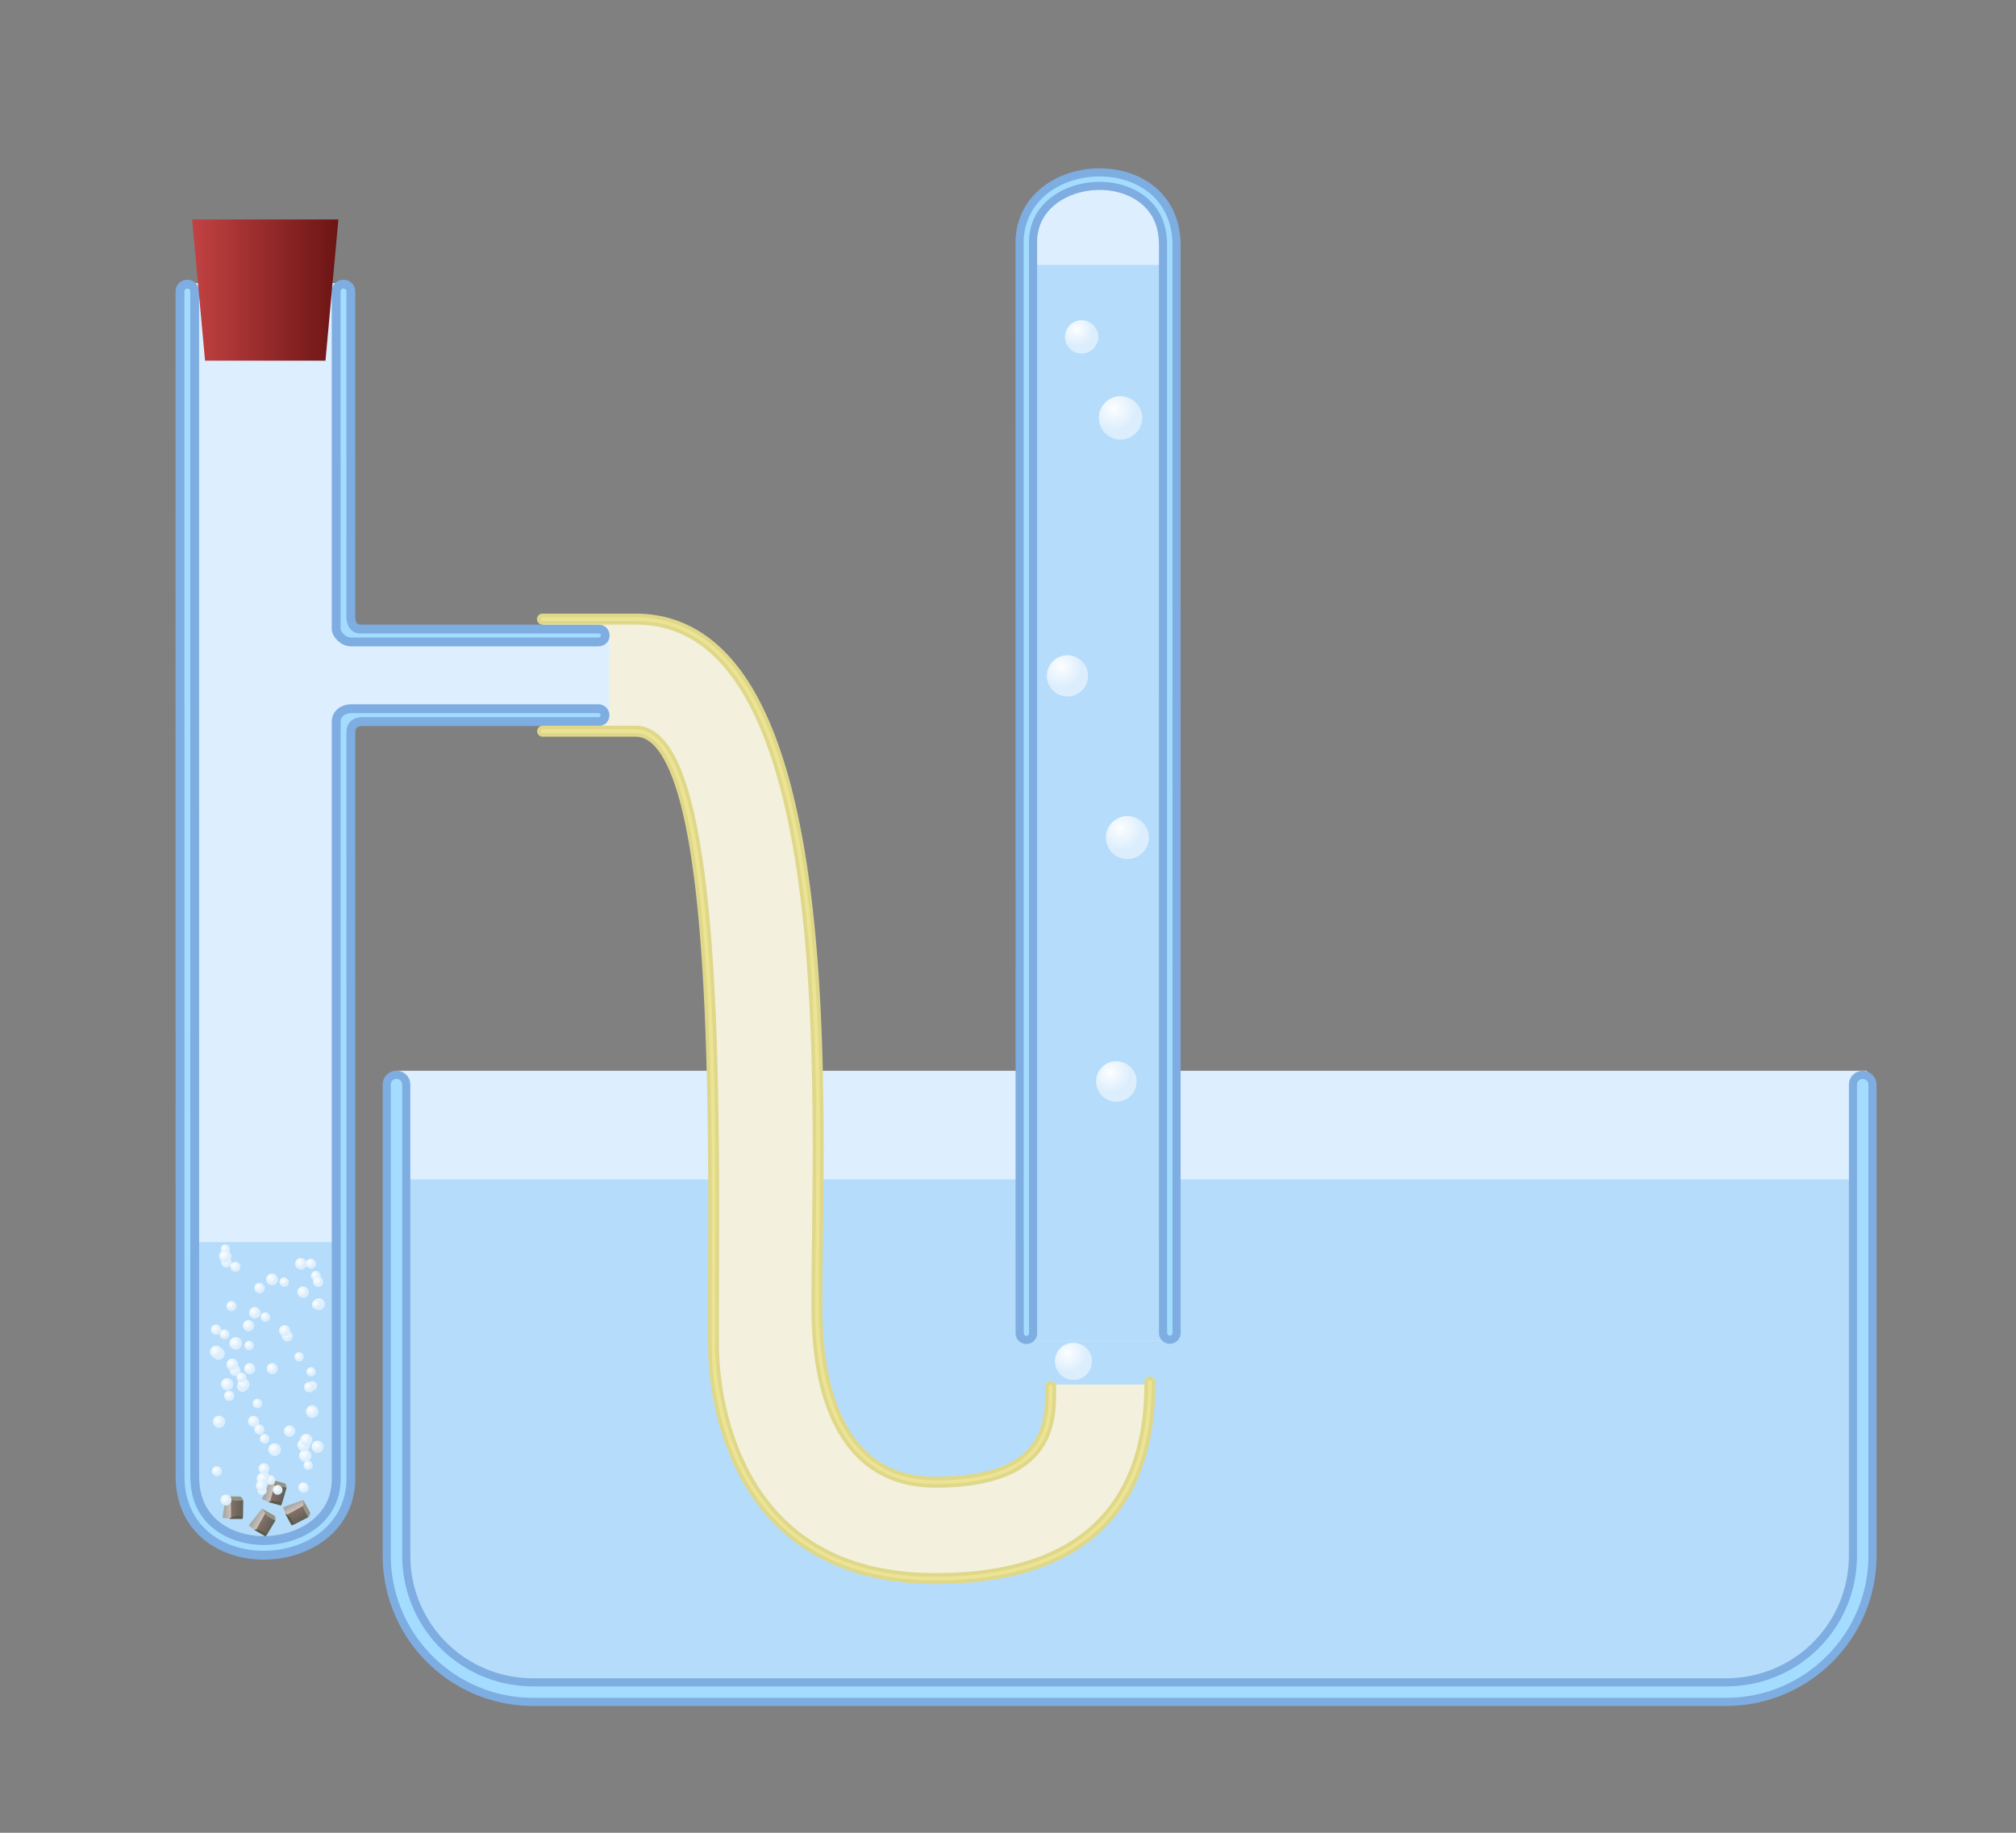 <?xml version="1.0" encoding="UTF-8" standalone="no"?>
<!-- Created with Inkscape (http://www.inkscape.org/) -->

<svg
   xmlns:dc="http://purl.org/dc/elements/1.1/"
   xmlns:cc="http://creativecommons.org/ns#"
   xmlns:rdf="http://www.w3.org/1999/02/22-rdf-syntax-ns#"
   xmlns:svg="http://www.w3.org/2000/svg"
   xmlns="http://www.w3.org/2000/svg"
   xmlns:xlink="http://www.w3.org/1999/xlink"
   xmlns:sodipodi="http://sodipodi.sourceforge.net/DTD/sodipodi-0.dtd"
   xmlns:inkscape="http://www.inkscape.org/namespaces/inkscape"
   width="165mm"
   height="150mm"
   viewBox="0 0 165 150"
   version="1.1"
   id="svg8"
   inkscape:version="0.92.3 (2405546, 2018-03-11)"
   sodipodi:docname="wasserstoff_pneumatisch.svg"
   inkscape:export-filename=".\wasserstoff_pneumatisch.png"
   inkscape:export-xdpi="300"
   inkscape:export-ydpi="300">
  <rect x="0" y="0" width="165" height="150" fill="#808080" stroke="none"/>
  <defs
     id="defs2">
    <linearGradient
       inkscape:collect="always"
       id="linearGradient1632">
      <stop
         style="stop-color:#fdfeff;stop-opacity:1"
         offset="0"
         id="stop1628" />
      <stop
         style="stop-color:#dceefd;stop-opacity:1"
         offset="1"
         id="stop1630" />
    </linearGradient>
    <linearGradient
       inkscape:collect="always"
       id="linearGradient1538">
      <stop
         style="stop-color:#a7a7a7;stop-opacity:1"
         offset="0"
         id="stop1534" />
      <stop
         id="stop1542"
         offset="0.338"
         style="stop-color:#cbc1b8;stop-opacity:1" />
      <stop
         style="stop-color:#837067;stop-opacity:1"
         offset="0.389"
         id="stop1544" />
      <stop
         style="stop-color:#605f55;stop-opacity:1"
         offset="1"
         id="stop1536" />
    </linearGradient>
    <linearGradient
       inkscape:collect="always"
       id="linearGradient1093">
      <stop
         style="stop-color:#c24242;stop-opacity:1"
         offset="0"
         id="stop1089" />
      <stop
         style="stop-color:#6c1414;stop-opacity:1"
         offset="1"
         id="stop1091" />
    </linearGradient>
    <linearGradient
       inkscape:collect="always"
       xlink:href="#linearGradient1093"
       id="linearGradient1095"
       x1="41.804"
       y1="172.102"
       x2="53.777"
       y2="172.102"
       gradientUnits="userSpaceOnUse"
       gradientTransform="translate(-26.08,-1.89)" />
    <linearGradient
       inkscape:collect="always"
       xlink:href="#linearGradient1538"
       id="linearGradient1540"
       x1="-12.879"
       y1="289.383"
       x2="-12.929"
       y2="285.274"
       gradientUnits="userSpaceOnUse" />
    <linearGradient
       inkscape:collect="always"
       xlink:href="#linearGradient1538"
       id="linearGradient1540-6"
       x1="-12.879"
       y1="289.383"
       x2="-12.929"
       y2="285.274"
       gradientUnits="userSpaceOnUse" />
    <linearGradient
       inkscape:collect="always"
       xlink:href="#linearGradient1538"
       id="linearGradient1540-4"
       x1="-12.879"
       y1="289.383"
       x2="-12.929"
       y2="285.274"
       gradientUnits="userSpaceOnUse" />
    <linearGradient
       inkscape:collect="always"
       xlink:href="#linearGradient1538"
       id="linearGradient1540-5"
       x1="-12.879"
       y1="289.383"
       x2="-12.929"
       y2="285.274"
       gradientUnits="userSpaceOnUse" />
    <radialGradient
       inkscape:collect="always"
       xlink:href="#linearGradient1632"
       id="radialGradient2008"
       gradientUnits="userSpaceOnUse"
       gradientTransform="matrix(0.264,0,0,0.264,14.657,197.471)"
       cx="14.032"
       cy="273.329"
       fx="14.032"
       fy="273.329"
       r="1.701" />
    <radialGradient
       inkscape:collect="always"
       xlink:href="#linearGradient1632"
       id="radialGradient2010"
       gradientUnits="userSpaceOnUse"
       gradientTransform="matrix(0.892,0,0,0.892,74.869,13.939)"
       cx="14.032"
       cy="273.329"
       fx="14.032"
       fy="273.329"
       r="1.701" />
  </defs>
  <sodipodi:namedview
     id="base"
     pagecolor="#ffffff"
     bordercolor="#666666"
     borderopacity="1.0"
     inkscape:pageopacity="0.0"
     inkscape:pageshadow="2"
     inkscape:zoom="0.7"
     inkscape:cx="424.82578"
     inkscape:cy="424.50549"
     inkscape:document-units="mm"
     inkscape:current-layer="layer1"
     showgrid="false"
     inkscape:window-width="1920"
     inkscape:window-height="1017"
     inkscape:window-x="-8"
     inkscape:window-y="-8"
     inkscape:window-maximized="1"
     inkscape:snap-global="false" />
  <g
     inkscape:label="Ebene 1"
     inkscape:groupmode="layer"
     id="layer1"
     transform="translate(0,-147)">
    <path
       style="opacity:1;vector-effect:none;fill:#ddefff;fill-opacity:1;stroke:none;stroke-width:3.107;stroke-linecap:butt;stroke-linejoin:miter;stroke-miterlimit:4;stroke-dasharray:none;stroke-dashoffset:0;stroke-opacity:1;marker:none"
       d="M 32.506,234.634 H 152.797 l -0.378,40.821 c 0,0 -0.756,5.386 -3.402,7.087 -2.646,1.701 -6.709,2.929 -6.709,2.929 H 42.05 c 0,0 -3.969,0 -6.426,-3.307 -2.457,-3.307 -3.496,-7.371 -3.496,-7.371 z"
       id="path1396"
       inkscape:connector-curvature="0" />
    <path
       style="fill:#b5dcfa;fill-opacity:1;fill-rule:evenodd;stroke-width:0.265"
       d="m 32.422,243.527 -0.294,31.267 c 0,0 1.04,4.063 3.496,7.371 2.457,3.307 6.425,3.307 6.425,3.307 h 100.258 c 0,0 4.063,-1.229 6.709,-2.93 2.646,-1.701 3.402,-7.087 3.402,-7.087 l 0.296,-31.928 z"
       id="rect1412"
       inkscape:connector-curvature="0" />
    <path
       style="color:#000000;font-style:normal;font-variant:normal;font-weight:normal;font-stretch:normal;font-size:medium;line-height:normal;font-family:sans-serif;font-variant-ligatures:normal;font-variant-position:normal;font-variant-caps:normal;font-variant-numeric:normal;font-variant-alternates:normal;font-feature-settings:normal;text-indent:0;text-align:start;text-decoration:none;text-decoration-line:none;text-decoration-style:solid;text-decoration-color:#000000;letter-spacing:normal;word-spacing:normal;text-transform:none;writing-mode:lr-tb;direction:ltr;text-orientation:mixed;dominant-baseline:auto;baseline-shift:baseline;text-anchor:start;white-space:normal;shape-padding:0;clip-rule:nonzero;display:inline;overflow:visible;visibility:visible;opacity:1;isolation:auto;mix-blend-mode:normal;color-interpolation:sRGB;color-interpolation-filters:linearRGB;solid-color:#000000;solid-opacity:1;vector-effect:none;fill:#a4dcff;fill-opacity:1;fill-rule:evenodd;stroke:#7eade1;stroke-width:0.665;stroke-linecap:butt;stroke-linejoin:miter;stroke-miterlimit:4;stroke-dasharray:none;stroke-dashoffset:0;stroke-opacity:1;marker:none;color-rendering:auto;image-rendering:auto;shape-rendering:auto;text-rendering:auto;enable-background:accumulate"
       d="m 32.44,234.965 a 0.8,0.8 0 0 0 -0.788,0.811 v 38.512 c 0,6.634 5.366,12 12,12 h 97.604 c 6.634,0 12,-5.366 12,-12 v -38.512 a 0.8,0.8 0 1 0 -1.6,0 v 38.512 c 0,5.775 -4.625,10.4 -10.4,10.4 H 43.651 c -5.775,0 -10.4,-4.625 -10.4,-10.4 v -38.512 a 0.8,0.8 0 0 0 -0.812,-0.811 z"
       id="rect1349"
       inkscape:connector-curvature="0" />
    <path
       style="color:#000000;display:inline;overflow:visible;visibility:visible;fill:#ddefff;fill-opacity:1;stroke:none;stroke-width:2.853;marker:none;enable-background:accumulate"
       d="m 83.442,256.728 -0.003,-90.34 c -0.102,-6.838 12.789,-7.457 12.863,4.4e-4 l 0.003,90.34"
       id="rect2985-7-5-0"
       inkscape:connector-curvature="0"
       sodipodi:nodetypes="cccc" />
    <path
       style="opacity:1;vector-effect:none;fill:#b5dcfa;fill-opacity:1;fill-rule:evenodd;stroke-width:0.265;stroke-linecap:butt;stroke-linejoin:miter;stroke-miterlimit:4;stroke-dasharray:none;stroke-dashoffset:0;stroke-opacity:1"
       d="m 83.44,168.677 0.003,88.051 12.863,5.2e-4 -0.003,-88.051 z"
       id="rect1430"
       inkscape:connector-curvature="0" />
    <path
       id="path1097-3-7"
       style="fill:#f3f1dd;fill-opacity:1;stroke:none;stroke-width:1.2;stroke-linecap:round;stroke-linejoin:miter;stroke-miterlimit:4;stroke-dasharray:none;stroke-opacity:1"
       d="m 44.412,197.503 h 7.607 c 17.397,0 14.765,41.468 14.845,56.46 0.015,2.835 0.22,14.174 9.676,14.174 9.656,0 9.449,-5.171 9.449,-7.824 h 8.126 c 0,5.871 -1.683,16.081 -17.576,16.081 -17.205,0 -18.128,-16.102 -18.143,-18.937 -0.08,-14.992 1.002,-50.413 -6.378,-50.413 h -7.607 z"
       inkscape:connector-curvature="0"
       sodipodi:nodetypes="cscsccscscc" />
    <path
       style="color:#000000;display:inline;overflow:visible;visibility:visible;fill:#ddefff;fill-opacity:1;stroke:none;stroke-width:3.107;marker:none;enable-background:accumulate"
       d="m 28.726,170.165 0.001,28.661 21.148,0.194 2.01e-4,6.56 -21.148,-0.14 0.003,63.096 c 0.111,7.446 -13.926,8.12 -14.007,-4.8e-4 l -0.004,-98.372"
       id="rect2985-7-5"
       inkscape:connector-curvature="0"
       sodipodi:nodetypes="cccccccc" />
    <path
       style="opacity:1;vector-effect:none;fill:#b5dcfa;fill-opacity:1;fill-rule:evenodd;stroke-width:0.265;stroke-linecap:butt;stroke-linejoin:miter;stroke-miterlimit:4;stroke-dasharray:none;stroke-dashoffset:0;stroke-opacity:1"
       d="m 14.722,248.657 0.001,19.879 c 0.08,8.121 14.118,7.447 14.007,0 l -0.001,-19.879 z"
       id="rect1471"
       inkscape:connector-curvature="0"
       sodipodi:nodetypes="ccccc" />
    <path
       style="color:#000000;font-style:normal;font-variant:normal;font-weight:normal;font-stretch:normal;font-size:medium;line-height:normal;font-family:Sans;-inkscape-font-specification:Sans;text-indent:0;text-align:start;text-decoration:none;text-decoration-line:none;letter-spacing:normal;word-spacing:normal;text-transform:none;writing-mode:lr-tb;direction:ltr;baseline-shift:baseline;text-anchor:start;display:inline;overflow:visible;visibility:visible;fill:#a4dcff;fill-opacity:1;stroke:#7eade1;stroke-width:0.724;stroke-miterlimit:4;stroke-dasharray:none;stroke-opacity:1;marker:none;enable-background:accumulate"
       d="M 48.975,198.481 H 29.482 c -0.548,0 -0.766,-0.48 -0.766,-0.983 l -0.001,-26.633 c 0.005,-0.805 -1.206,-0.806 -1.201,-6e-5 l 0.001,27.615 c 0,0.431 0.584,1.058 1.201,1.058 h 20.24 c 0.768,0 0.761,-1.058 0.02,-1.058 z m -0.019,6.52 H 28.716 c -0.535,0 -1.201,0.346 -1.201,1.058 l 0.003,61.856 0.001,0.008 0.001,0.008 c 0.023,1.662 -0.656,2.88 -1.723,3.75 -1.066,0.871 -2.537,1.36 -4.017,1.398 -1.48,0.038 -2.952,-0.375 -4.03,-1.221 -1.076,-0.845 -1.793,-2.102 -1.812,-3.941 l -0.001,-0.008 -0.004,-97.044 c 0.006,-0.339 -0.271,-0.616 -0.61,-0.61 l -0.002,-0.002 c -0.332,0.005 -0.597,0.279 -0.591,0.611 l 0.004,97.05 0.001,0.008 c 0.02,2.163 0.934,3.829 2.276,4.882 1.342,1.053 3.079,1.52 4.799,1.475 1.72,-0.045 3.438,-0.602 4.748,-1.672 1.309,-1.069 2.187,-2.683 2.161,-4.691 -1.19e-4,-0.002 0,-0.002 -0.001,-0.008 l -0.003,-60.948 c 0,-0.628 0.364,-0.902 0.929,-0.902 h 19.33 c 0.751,0 0.701,-1.058 -0.02,-1.058 z"
       id="rect2985-76"
       inkscape:connector-curvature="0"
       sodipodi:nodetypes="cccccccccccccccccccccccccccccccccccsc" />
    <path
       style="fill:url(#linearGradient1095);fill-opacity:1;fill-rule:evenodd;stroke-width:0.265"
       d="m 15.724,164.963 h 11.972 l -1.058,11.557 h -9.856 z"
       id="rect1086"
       inkscape:connector-curvature="0"
       sodipodi:nodetypes="ccccc" />
    <path
       style="color:#000000;font-style:normal;font-variant:normal;font-weight:normal;font-stretch:normal;font-size:medium;line-height:normal;font-family:Sans;-inkscape-font-specification:Sans;text-indent:0;text-align:start;text-decoration:none;text-decoration-line:none;letter-spacing:normal;word-spacing:normal;text-transform:none;writing-mode:lr-tb;direction:ltr;baseline-shift:baseline;text-anchor:start;display:inline;overflow:visible;visibility:visible;fill:#a4dcff;fill-opacity:1;stroke:#7eade1;stroke-width:0.665;stroke-miterlimit:4;stroke-dasharray:none;stroke-opacity:1;marker:none;enable-background:accumulate"
       d="m 95.753,256.646 a 0.551,0.551 30 0 0 0.543,-0.561 l -0.003,-89.126 -10e-4,-0.007 c -0.018,-1.986 -0.857,-3.516 -2.09,-4.483 -1.233,-0.967 -2.828,-1.395 -4.408,-1.354 -1.58,0.041 -3.157,0.552 -4.361,1.535 -1.202,0.982 -2.008,2.464 -1.985,4.308 1.2e-4,0.002 0,0.002 0.001,0.007 l 0.003,89.121 a 0.552,0.552 30 1 0 1.103,5e-5 l -0.003,-89.126 -10e-4,-0.007 -0.001,-0.007 c -0.021,-1.526 0.603,-2.645 1.582,-3.444 0.979,-0.799 2.33,-1.249 3.689,-1.284 1.359,-0.035 2.711,0.344 3.701,1.121 0.989,0.776 1.647,1.93 1.664,3.619 l 0.001,0.007 0.003,89.121 a 0.551,0.551 30 0 0 0.56,0.56 z"
       id="rect2985-76-6"
       inkscape:connector-curvature="0" />
    <path
       style="color:#000000;font-style:normal;font-variant:normal;font-weight:normal;font-stretch:normal;font-size:medium;line-height:normal;font-family:sans-serif;font-variant-ligatures:normal;font-variant-position:normal;font-variant-caps:normal;font-variant-numeric:normal;font-variant-alternates:normal;font-feature-settings:normal;text-indent:0;text-align:start;text-decoration:none;text-decoration-line:none;text-decoration-style:solid;text-decoration-color:#000000;letter-spacing:normal;word-spacing:normal;text-transform:none;writing-mode:lr-tb;direction:ltr;text-orientation:mixed;dominant-baseline:auto;baseline-shift:baseline;text-anchor:start;white-space:normal;shape-padding:0;clip-rule:nonzero;display:inline;overflow:visible;visibility:visible;opacity:1;isolation:auto;mix-blend-mode:normal;color-interpolation:sRGB;color-interpolation-filters:linearRGB;solid-color:#000000;solid-opacity:1;vector-effect:none;fill:#ece492;fill-opacity:1;fill-rule:nonzero;stroke:#dfd88b;stroke-width:0.3;stroke-linecap:round;stroke-linejoin:miter;stroke-miterlimit:4;stroke-dasharray:none;stroke-dashoffset:0;stroke-opacity:1;color-rendering:auto;image-rendering:auto;shape-rendering:auto;text-rendering:auto;enable-background:accumulate"
       d="m 44.412,206.544 a 0.3,0.3 0 1 0 0,0.6 h 7.607 c 0.803,0 1.496,0.469 2.141,1.42 0.645,0.951 1.204,2.366 1.668,4.125 0.928,3.518 1.488,8.403 1.818,13.758 0.661,10.71 0.411,23.308 0.451,30.812 0.008,1.447 0.239,6.22 2.662,10.672 2.423,4.452 7.085,8.562 15.781,8.562 8.011,0 12.522,-2.594 14.988,-5.961 2.466,-3.367 2.887,-7.456 2.887,-10.42 a 0.3,0.3 0 1 0 -0.6,0 c 0,2.907 -0.421,6.859 -2.77,10.064 -2.348,3.206 -6.624,5.717 -14.506,5.717 -8.509,0 -12.91,-3.941 -15.254,-8.248 -2.344,-4.307 -2.582,-9.003 -2.59,-10.391 -0.04,-7.488 0.212,-20.098 -0.451,-30.846 -0.332,-5.374 -0.89,-10.281 -1.838,-13.873 -0.474,-1.796 -1.041,-3.264 -1.75,-4.309 -0.709,-1.045 -1.596,-1.684 -2.639,-1.684 z"
       id="path1097"
       inkscape:connector-curvature="0" />
    <path
       style="color:#000000;font-style:normal;font-variant:normal;font-weight:normal;font-stretch:normal;font-size:medium;line-height:normal;font-family:sans-serif;font-variant-ligatures:normal;font-variant-position:normal;font-variant-caps:normal;font-variant-numeric:normal;font-variant-alternates:normal;font-feature-settings:normal;text-indent:0;text-align:start;text-decoration:none;text-decoration-line:none;text-decoration-style:solid;text-decoration-color:#000000;letter-spacing:normal;word-spacing:normal;text-transform:none;writing-mode:lr-tb;direction:ltr;text-orientation:mixed;dominant-baseline:auto;baseline-shift:baseline;text-anchor:start;white-space:normal;shape-padding:0;clip-rule:nonzero;display:inline;overflow:visible;visibility:visible;opacity:1;isolation:auto;mix-blend-mode:normal;color-interpolation:sRGB;color-interpolation-filters:linearRGB;solid-color:#000000;solid-opacity:1;vector-effect:none;fill:#ece492;fill-opacity:1;fill-rule:nonzero;stroke:#dfd88b;stroke-width:0.3;stroke-linecap:round;stroke-linejoin:miter;stroke-miterlimit:4;stroke-dasharray:none;stroke-dashoffset:0;stroke-opacity:1;color-rendering:auto;image-rendering:auto;shape-rendering:auto;text-rendering:auto;enable-background:accumulate"
       d="m 44.383,197.371 a 0.3,0.3 0 0 0 0.029,0.6 h 7.607 c 4.23,0 7.212,2.49 9.383,6.555 2.17,4.065 3.475,9.69 4.236,15.791 1.522,12.203 0.886,26.301 0.926,33.816 0.008,1.422 0.057,5 1.318,8.256 0.631,1.628 1.568,3.182 2.969,4.332 1.401,1.15 3.265,1.885 5.689,1.885 4.882,0 7.366,-1.324 8.59,-3.045 1.224,-1.721 1.158,-3.762 1.158,-5.08 a 0.3,0.3 0 1 0 -0.6,0 c 0,1.334 0.04,3.204 -1.047,4.732 -1.087,1.528 -3.327,2.791 -8.102,2.791 -2.304,0 -4.011,-0.683 -5.309,-1.748 -1.297,-1.065 -2.186,-2.523 -2.791,-4.084 -1.209,-3.122 -1.27,-6.631 -1.277,-8.043 -0.04,-7.477 0.6,-21.609 -0.932,-33.889 -0.766,-6.14 -2.069,-11.819 -4.301,-15.998 -2.231,-4.179 -5.444,-6.871 -9.912,-6.871 h -7.607 a 0.3,0.3 0 0 0 -0.029,0 z"
       id="path1097-3"
       inkscape:connector-curvature="0" />
    <g
       id="g1549"
       transform="matrix(-0.189,0.327,-0.327,-0.189,113.02,330.187)"
       inkscape:transform-center-x="-0.86862597"
       inkscape:transform-center-y="0.53453906">
      <path
         sodipodi:nodetypes="cccccccc"
         inkscape:connector-curvature="0"
         id="path1514"
         d="m -14.788,285.235 c -0.071,0.024 0.125,1.978 -0.094,2.303 -0.236,0.331 -0.679,1.5 -0.679,1.5 l 4.601,0.685 0.189,-1.559 c 0,0 -0.567,-0.472 -0.52,-1.465 0.047,-0.992 -0.047,-1.417 -0.047,-1.417 z"
         style="fill:url(#linearGradient1540);fill-opacity:1;stroke:none;stroke-width:0.265px;stroke-linecap:butt;stroke-linejoin:miter;stroke-opacity:1" />
      <path
         sodipodi:nodetypes="ccccc"
         inkscape:connector-curvature="0"
         id="path1516"
         d="m -14.788,285.235 c 0,0 -0.661,0.331 -0.756,0.567 -0.094,0.236 0,3.213 0,3.213 l 0.792,-1.701 z"
         style="fill:#949380;fill-opacity:1;stroke:none;stroke-width:0.265px;stroke-linecap:butt;stroke-linejoin:miter;stroke-opacity:1" />
      <path
         sodipodi:nodetypes="cccccc"
         inkscape:connector-curvature="0"
         id="path1518"
         d="m -11.292,285.283 0.567,0.095 v 2.835 c 0,0 -0.354,-0.189 -0.543,-0.898 -0.189,-0.709 -0.1,-2.02 -0.1,-2.02 z"
         style="opacity:1;vector-effect:none;fill:#5b5847;fill-opacity:1;stroke:none;stroke-width:0.265px;stroke-linecap:butt;stroke-linejoin:miter;stroke-miterlimit:4;stroke-dasharray:none;stroke-dashoffset:0;stroke-opacity:1" />
    </g>
    <g
       id="g1549-6"
       transform="matrix(-0.333,0.179,-0.179,-0.333,71.373,368.794)"
       inkscape:transform-center-x="-0.51266859"
       inkscape:transform-center-y="0.98449001">
      <path
         sodipodi:nodetypes="cccccccc"
         inkscape:connector-curvature="0"
         id="path1514-2"
         d="m -14.788,285.235 c -0.071,0.024 0.125,1.978 -0.094,2.303 -0.236,0.331 -0.679,1.5 -0.679,1.5 l 4.601,0.685 0.189,-1.559 c 0,0 -0.567,-0.472 -0.52,-1.465 0.047,-0.992 -0.047,-1.417 -0.047,-1.417 z"
         style="fill:url(#linearGradient1540-6);fill-opacity:1;stroke:none;stroke-width:0.265px;stroke-linecap:butt;stroke-linejoin:miter;stroke-opacity:1" />
      <path
         sodipodi:nodetypes="ccccc"
         inkscape:connector-curvature="0"
         id="path1516-8"
         d="m -14.788,285.235 c 0,0 -0.661,0.331 -0.756,0.567 -0.094,0.236 0,3.213 0,3.213 l 0.792,-1.701 z"
         style="fill:#949380;fill-opacity:1;stroke:none;stroke-width:0.265px;stroke-linecap:butt;stroke-linejoin:miter;stroke-opacity:1" />
      <path
         sodipodi:nodetypes="cccccc"
         inkscape:connector-curvature="0"
         id="path1518-4"
         d="m -11.292,285.283 0.567,0.095 v 2.835 c 0,0 -0.354,-0.189 -0.543,-0.898 -0.189,-0.709 -0.1,-2.02 -0.1,-2.02 z"
         style="opacity:1;vector-effect:none;fill:#5b5847;fill-opacity:1;stroke:none;stroke-width:0.265px;stroke-linecap:butt;stroke-linejoin:miter;stroke-miterlimit:4;stroke-dasharray:none;stroke-dashoffset:0;stroke-opacity:1" />
    </g>
    <g
       id="g1549-66"
       transform="matrix(-0.101,0.364,-0.364,-0.101,125.79,302.947)"
       inkscape:transform-center-x="-0.98319272"
       inkscape:transform-center-y="0.26439894">
      <path
         sodipodi:nodetypes="cccccccc"
         inkscape:connector-curvature="0"
         id="path1514-1"
         d="m -14.788,285.235 c -0.071,0.024 0.125,1.978 -0.094,2.303 -0.236,0.331 -0.679,1.5 -0.679,1.5 l 4.601,0.685 0.189,-1.559 c 0,0 -0.567,-0.472 -0.52,-1.465 0.047,-0.992 -0.047,-1.417 -0.047,-1.417 z"
         style="fill:url(#linearGradient1540-4);fill-opacity:1;stroke:none;stroke-width:0.265px;stroke-linecap:butt;stroke-linejoin:miter;stroke-opacity:1" />
      <path
         sodipodi:nodetypes="ccccc"
         inkscape:connector-curvature="0"
         id="path1516-6"
         d="m -14.788,285.235 c 0,0 -0.661,0.331 -0.756,0.567 -0.094,0.236 0,3.213 0,3.213 l 0.792,-1.701 z"
         style="fill:#949380;fill-opacity:1;stroke:none;stroke-width:0.265px;stroke-linecap:butt;stroke-linejoin:miter;stroke-opacity:1" />
      <path
         sodipodi:nodetypes="cccccc"
         inkscape:connector-curvature="0"
         id="path1518-0"
         d="m -11.292,285.283 0.567,0.095 v 2.835 c 0,0 -0.354,-0.189 -0.543,-0.898 -0.189,-0.709 -0.1,-2.02 -0.1,-2.02 z"
         style="opacity:1;vector-effect:none;fill:#5b5847;fill-opacity:1;stroke:none;stroke-width:0.265px;stroke-linecap:butt;stroke-linejoin:miter;stroke-miterlimit:4;stroke-dasharray:none;stroke-dashoffset:0;stroke-opacity:1" />
    </g>
    <g
       id="g1549-1"
       transform="matrix(0,0.378,-0.378,0,127.727,275.368)"
       inkscape:transform-center-x="-1.0368949"
       inkscape:transform-center-y="-0.04529015">
      <path
         sodipodi:nodetypes="cccccccc"
         inkscape:connector-curvature="0"
         id="path1514-8"
         d="m -14.788,285.235 c -0.071,0.024 0.125,1.978 -0.094,2.303 -0.236,0.331 -0.679,1.5 -0.679,1.5 l 4.601,0.685 0.189,-1.559 c 0,0 -0.567,-0.472 -0.52,-1.465 0.047,-0.992 -0.047,-1.417 -0.047,-1.417 z"
         style="fill:url(#linearGradient1540-5);fill-opacity:1;stroke:none;stroke-width:0.265px;stroke-linecap:butt;stroke-linejoin:miter;stroke-opacity:1" />
      <path
         sodipodi:nodetypes="ccccc"
         inkscape:connector-curvature="0"
         id="path1516-64"
         d="m -14.788,285.235 c 0,0 -0.661,0.331 -0.756,0.567 -0.094,0.236 0,3.213 0,3.213 l 0.792,-1.701 z"
         style="fill:#949380;fill-opacity:1;stroke:none;stroke-width:0.265px;stroke-linecap:butt;stroke-linejoin:miter;stroke-opacity:1" />
      <path
         sodipodi:nodetypes="cccccc"
         inkscape:connector-curvature="0"
         id="path1518-04"
         d="m -11.292,285.283 0.567,0.095 v 2.835 c 0,0 -0.354,-0.189 -0.543,-0.898 -0.189,-0.709 -0.1,-2.02 -0.1,-2.02 z"
         style="opacity:1;vector-effect:none;fill:#5b5847;fill-opacity:1;stroke:none;stroke-width:0.265px;stroke-linecap:butt;stroke-linejoin:miter;stroke-miterlimit:4;stroke-dasharray:none;stroke-dashoffset:0;stroke-opacity:1" />
    </g>
    <circle
       style="opacity:1;vector-effect:none;fill:url(#radialGradient2008);fill-opacity:1;stroke:none;stroke-width:0.07px;stroke-linecap:butt;stroke-linejoin:miter;stroke-miterlimit:4;stroke-dasharray:none;stroke-dashoffset:0;stroke-opacity:1;marker:none;paint-order:markers stroke fill"
       id="path1626"
       cx="18.497"
       cy="269.762"
       r="0.449" />
    <use
       id="use1636"
       inkscape:spray-origin="#path1626"
       xlink:href="#path1626"
       transform="matrix(1.075,0,0,1.075,1.677,-21.366)"
       x="0"
       y="0"
       width="100%"
       height="100%" />
    <use
       id="use1638"
       inkscape:spray-origin="#path1626"
       xlink:href="#path1626"
       transform="matrix(0.872,0,0,0.872,6.008,32.897)"
       x="0"
       y="0"
       width="100%"
       height="100%" />
    <use
       id="use1640"
       inkscape:spray-origin="#path1626"
       xlink:href="#path1626"
       transform="matrix(0.834,0,0,0.834,6.556,42.997)"
       x="0"
       y="0"
       width="100%"
       height="100%" />
    <use
       id="use1642"
       inkscape:spray-origin="#path1626"
       xlink:href="#path1626"
       transform="matrix(0.922,0,0,0.922,4.575,19.127)"
       x="0"
       y="0"
       width="100%"
       height="100%" />
    <use
       id="use1644"
       inkscape:spray-origin="#path1626"
       xlink:href="#path1626"
       transform="matrix(0.961,0,0,0.961,4.835,9.481)"
       x="0"
       y="0"
       width="100%"
       height="100%" />
    <use
       id="use1646"
       inkscape:spray-origin="#path1626"
       xlink:href="#path1626"
       transform="matrix(1.128,0,0,1.128,0.647,-36.256)"
       x="0"
       y="0"
       width="100%"
       height="100%" />
    <use
       id="use1648"
       inkscape:spray-origin="#path1626"
       xlink:href="#path1626"
       transform="matrix(0.961,0,0,0.961,3.631,6.228)"
       x="0"
       y="0"
       width="100%"
       height="100%" />
    <use
       id="use1650"
       inkscape:spray-origin="#path1626"
       xlink:href="#path1626"
       transform="matrix(0.986,0,0,0.986,3.367,1.21)"
       x="0"
       y="0"
       width="100%"
       height="100%" />
    <use
       id="use1652"
       inkscape:spray-origin="#path1626"
       xlink:href="#path1626"
       transform="matrix(0.957,0,0,0.957,4.504,7.362)"
       x="0"
       y="0"
       width="100%"
       height="100%" />
    <use
       id="use1654"
       inkscape:spray-origin="#path1626"
       xlink:href="#path1626"
       transform="matrix(0.878,0,0,0.878,5.414,27.903)"
       x="0"
       y="0"
       width="100%"
       height="100%" />
    <use
       id="use1656"
       inkscape:spray-origin="#path1626"
       xlink:href="#path1626"
       transform="matrix(0.861,0,0,0.861,4.96,30.971)"
       x="0"
       y="0"
       width="100%"
       height="100%" />
    <use
       id="use1658"
       inkscape:spray-origin="#path1626"
       xlink:href="#path1626"
       transform="matrix(1.026,0,0,1.026,1.776,-13.448)"
       x="0"
       y="0"
       width="100%"
       height="100%" />
    <use
       id="use1660"
       inkscape:spray-origin="#path1626"
       xlink:href="#path1626"
       transform="matrix(1.094,0,0,1.094,0.661,-30.576)"
       x="0"
       y="0"
       width="100%"
       height="100%" />
    <use
       id="use1662"
       inkscape:spray-origin="#path1626"
       xlink:href="#path1626"
       transform="matrix(0.923,0,0,0.923,4.153,15.005)"
       x="0"
       y="0"
       width="100%"
       height="100%" />
    <use
       id="use1664"
       inkscape:spray-origin="#path1626"
       xlink:href="#path1626"
       transform="matrix(1.028,0,0,1.028,1.654,-14.522)"
       x="0"
       y="0"
       width="100%"
       height="100%" />
    <use
       id="use1666"
       inkscape:spray-origin="#path1626"
       xlink:href="#path1626"
       transform="matrix(0.871,0,0,0.871,4.96,26.903)"
       x="0"
       y="0"
       width="100%"
       height="100%" />
    <use
       id="use1668"
       inkscape:spray-origin="#path1626"
       xlink:href="#path1626"
       transform="matrix(0.868,0,0,0.868,4.776,26.408)"
       x="0"
       y="0"
       width="100%"
       height="100%" />
    <use
       id="use1670"
       inkscape:spray-origin="#path1626"
       xlink:href="#path1626"
       transform="matrix(0.958,0,0,0.958,2.121,2.062)"
       x="0"
       y="0"
       width="100%"
       height="100%" />
    <use
       id="use1672"
       inkscape:spray-origin="#path1626"
       xlink:href="#path1626"
       transform="matrix(0.835,0,0,0.835,4.526,36.09)"
       x="0"
       y="0"
       width="100%"
       height="100%" />
    <use
       id="use1674"
       inkscape:spray-origin="#path1626"
       xlink:href="#path1626"
       transform="matrix(1.087,0,0,1.087,-0.17,-32.933)"
       x="0"
       y="0"
       width="100%"
       height="100%" />
    <use
       id="use1676"
       inkscape:spray-origin="#path1626"
       xlink:href="#path1626"
       transform="matrix(0.885,0,0,0.885,3.634,22.201)"
       x="0"
       y="0"
       width="100%"
       height="100%" />
    <use
       id="use1678"
       inkscape:spray-origin="#path1626"
       xlink:href="#path1626"
       transform="matrix(0.986,0,0,0.986,1.011,-6.808)"
       x="0"
       y="0"
       width="100%"
       height="100%" />
    <use
       id="use1680"
       inkscape:spray-origin="#path1626"
       xlink:href="#path1626"
       transform="matrix(0.953,0,0,0.953,2.398,2.626)"
       x="0"
       y="0"
       width="100%"
       height="100%" />
    <use
       id="use1682"
       inkscape:spray-origin="#path1626"
       xlink:href="#path1626"
       transform="matrix(1.019,0,0,1.019,1.586,-15.873)"
       x="0"
       y="0"
       width="100%"
       height="100%" />
    <use
       id="use1684"
       inkscape:spray-origin="#path1626"
       xlink:href="#path1626"
       transform="matrix(1.041,0,0,1.041,0.036,-21.821)"
       x="0"
       y="0"
       width="100%"
       height="100%" />
    <use
       id="use1686"
       inkscape:spray-origin="#path1626"
       xlink:href="#path1626"
       transform="matrix(1.073,0,0,1.073,-0.838,-30.778)"
       x="0"
       y="0"
       width="100%"
       height="100%" />
    <use
       id="use1688"
       inkscape:spray-origin="#path1626"
       xlink:href="#path1626"
       transform="matrix(1.038,0,0,1.038,-0.06,-22.997)"
       x="0"
       y="0"
       width="100%"
       height="100%" />
    <use
       id="use1690"
       inkscape:spray-origin="#path1626"
       xlink:href="#path1626"
       transform="matrix(0.855,0,0,0.855,4.574,26.472)"
       x="0"
       y="0"
       width="100%"
       height="100%" />
    <use
       id="use1692"
       inkscape:spray-origin="#path1626"
       xlink:href="#path1626"
       transform="matrix(0.978,0,0,0.978,2.145,-6.13)"
       x="0"
       y="0"
       width="100%"
       height="100%" />
    <use
       id="use1694"
       inkscape:spray-origin="#path1626"
       xlink:href="#path1626"
       transform="matrix(1.024,0,0,1.024,1.396,-20.739)"
       x="0"
       y="0"
       width="100%"
       height="100%" />
    <use
       id="use1696"
       inkscape:spray-origin="#path1626"
       xlink:href="#path1626"
       transform="matrix(1.116,0,0,1.116,0.763,-45.93)"
       x="0"
       y="0"
       width="100%"
       height="100%" />
    <use
       id="use1698"
       inkscape:spray-origin="#path1626"
       xlink:href="#path1626"
       transform="matrix(1.058,0,0,1.058,1.288,-30.971)"
       x="0"
       y="0"
       width="100%"
       height="100%" />
    <use
       id="use1700"
       inkscape:spray-origin="#path1626"
       xlink:href="#path1626"
       transform="matrix(1.149,0,0,1.149,-0.085,-53.808)"
       x="0"
       y="0"
       width="100%"
       height="100%" />
    <use
       id="use1702"
       inkscape:spray-origin="#path1626"
       xlink:href="#path1626"
       transform="matrix(0.873,0,0,0.873,5.566,19.293)"
       x="0"
       y="0"
       width="100%"
       height="100%" />
    <use
       id="use1704"
       inkscape:spray-origin="#path1626"
       xlink:href="#path1626"
       transform="matrix(0.847,0,0,0.847,5.997,24.706)"
       x="0"
       y="0"
       width="100%"
       height="100%" />
    <use
       id="use1706"
       inkscape:spray-origin="#path1626"
       xlink:href="#path1626"
       transform="matrix(0.958,0,0,0.958,3.518,-6.019)"
       x="0"
       y="0"
       width="100%"
       height="100%" />
    <use
       id="use1708"
       inkscape:spray-origin="#path1626"
       xlink:href="#path1626"
       transform="matrix(0.871,0,0,0.871,6.926,16.631)"
       x="0"
       y="0"
       width="100%"
       height="100%" />
    <use
       id="use1710"
       inkscape:spray-origin="#path1626"
       xlink:href="#path1626"
       transform="matrix(0.859,0,0,0.859,7.37,20.204)"
       x="0"
       y="0"
       width="100%"
       height="100%" />
    <use
       id="use1712"
       inkscape:spray-origin="#path1626"
       xlink:href="#path1626"
       transform="matrix(0.988,0,0,0.988,3.578,-14.324)"
       x="0"
       y="0"
       width="100%"
       height="100%" />
    <use
       id="use1714"
       inkscape:spray-origin="#path1626"
       xlink:href="#path1626"
       transform="matrix(1.077,0,0,1.077,2.341,-38.826)"
       x="0"
       y="0"
       width="100%"
       height="100%" />
    <use
       id="use1716"
       inkscape:spray-origin="#path1626"
       xlink:href="#path1626"
       transform="matrix(0.908,0,0,0.908,7.323,24.143)"
       x="0"
       y="0"
       width="100%"
       height="100%" />
    <use
       id="use1718"
       inkscape:spray-origin="#path1626"
       xlink:href="#path1626"
       transform="matrix(0.943,0,0,0.943,7.397,14.356)"
       x="0"
       y="0"
       width="100%"
       height="100%" />
    <use
       id="use1720"
       inkscape:spray-origin="#path1626"
       xlink:href="#path1626"
       transform="matrix(1.022,0,0,1.022,7.281,-8.6)"
       x="0"
       y="0"
       width="100%"
       height="100%" />
    <use
       id="use1722"
       inkscape:spray-origin="#path1626"
       xlink:href="#path1626"
       transform="matrix(1.134,0,0,1.134,4.008,-39.77)"
       x="0"
       y="0"
       width="100%"
       height="100%" />
    <use
       id="use1724"
       inkscape:spray-origin="#path1626"
       xlink:href="#path1626"
       transform="matrix(0.919,0,0,0.919,8.47,19.067)"
       x="0"
       y="0"
       width="100%"
       height="100%" />
    <use
       id="use1726"
       inkscape:spray-origin="#path1626"
       xlink:href="#path1626"
       transform="matrix(1.156,0,0,1.156,3.475,-46.589)"
       x="0"
       y="0"
       width="100%"
       height="100%" />
    <use
       id="use1728"
       inkscape:spray-origin="#path1626"
       xlink:href="#path1626"
       transform="matrix(0.946,0,0,0.946,8.277,10.587)"
       x="0"
       y="0"
       width="100%"
       height="100%" />
    <use
       id="use1730"
       inkscape:spray-origin="#path1626"
       xlink:href="#path1626"
       transform="matrix(0.833,0,0,0.833,9.812,42.214)"
       x="0"
       y="0"
       width="100%"
       height="100%" />
    <use
       id="use1732"
       inkscape:spray-origin="#path1626"
       xlink:href="#path1626"
       transform="matrix(0.887,0,0,0.887,9.374,27.459)"
       x="0"
       y="0"
       width="100%"
       height="100%" />
    <use
       id="use1734"
       inkscape:spray-origin="#path1626"
       xlink:href="#path1626"
       transform="matrix(1.107,0,0,1.107,5.515,-33.22)"
       x="0"
       y="0"
       width="100%"
       height="100%" />
    <use
       id="use1736"
       inkscape:spray-origin="#path1626"
       xlink:href="#path1626"
       transform="matrix(0.951,0,0,0.951,6.973,8.133)"
       x="0"
       y="0"
       width="100%"
       height="100%" />
    <use
       id="use1738"
       inkscape:spray-origin="#path1626"
       xlink:href="#path1626"
       transform="matrix(1.111,0,0,1.111,4.519,-34.862)"
       x="0"
       y="0"
       width="100%"
       height="100%" />
    <use
       id="use1740"
       inkscape:spray-origin="#path1626"
       xlink:href="#path1626"
       transform="matrix(0.862,0,0,0.862,9.369,30.538)"
       x="0"
       y="0"
       width="100%"
       height="100%" />
    <use
       id="use1742"
       inkscape:spray-origin="#path1626"
       xlink:href="#path1626"
       transform="matrix(1.143,0,0,1.143,4.407,-45.813)"
       x="0"
       y="0"
       width="100%"
       height="100%" />
    <use
       id="use1744"
       inkscape:spray-origin="#path1626"
       xlink:href="#path1626"
       transform="matrix(1.163,0,0,1.163,4.795,-51.773)"
       x="0"
       y="0"
       width="100%"
       height="100%" />
    <use
       id="use1746"
       inkscape:spray-origin="#path1626"
       xlink:href="#path1626"
       transform="matrix(0.841,0,0,0.841,10.03,33.553)"
       x="0"
       y="0"
       width="100%"
       height="100%" />
    <use
       id="use1748"
       inkscape:spray-origin="#path1626"
       xlink:href="#path1626"
       transform="matrix(1.105,0,0,1.105,5.211,-36.713)"
       x="0"
       y="0"
       width="100%"
       height="100%" />
    <use
       id="use1750"
       inkscape:spray-origin="#path1626"
       xlink:href="#path1626"
       transform="matrix(0.953,0,0,0.953,7.682,3.449)"
       x="0"
       y="0"
       width="100%"
       height="100%" />
    <use
       id="use1752"
       inkscape:spray-origin="#path1626"
       xlink:href="#path1626"
       transform="matrix(0.897,0,0,0.897,9.004,18.717)"
       x="0"
       y="0"
       width="100%"
       height="100%" />
    <use
       id="use1754"
       inkscape:spray-origin="#path1626"
       xlink:href="#path1626"
       transform="matrix(0.846,0,0,0.846,9.815,31.052)"
       x="0"
       y="0"
       width="100%"
       height="100%" />
    <use
       id="use1756"
       inkscape:spray-origin="#path1626"
       xlink:href="#path1626"
       transform="matrix(1.156,0,0,1.156,4.701,-53.188)"
       x="0"
       y="0"
       width="100%"
       height="100%" />
    <use
       id="use1758"
       inkscape:spray-origin="#path1626"
       xlink:href="#path1626"
       transform="matrix(0.844,0,0,0.844,8.868,30.369)"
       x="0"
       y="0"
       width="100%"
       height="100%" />
    <use
       id="use1760"
       inkscape:spray-origin="#path1626"
       xlink:href="#path1626"
       transform="matrix(0.888,0,0,0.888,9.52,18.679)"
       x="0"
       y="0"
       width="100%"
       height="100%" />
    <use
       id="use1762"
       inkscape:spray-origin="#path1626"
       xlink:href="#path1626"
       transform="matrix(1.084,0,0,1.084,6.055,-38.69)"
       x="0"
       y="0"
       width="100%"
       height="100%" />
    <use
       id="use1764"
       inkscape:spray-origin="#path1626"
       xlink:href="#path1626"
       transform="matrix(0.853,0,0,0.853,10.329,24.641)"
       x="0"
       y="0"
       width="100%"
       height="100%" />
    <use
       id="use1766"
       inkscape:spray-origin="#path1626"
       xlink:href="#path1626"
       transform="matrix(0.895,0,0,0.895,9.378,12.328)"
       x="0"
       y="0"
       width="100%"
       height="100%" />
    <use
       id="use1768"
       inkscape:spray-origin="#path1626"
       xlink:href="#path1626"
       transform="matrix(1.069,0,0,1.069,5.336,-35.057)"
       x="0"
       y="0"
       width="100%"
       height="100%" />
    <use
       id="use1770"
       inkscape:spray-origin="#path1626"
       xlink:href="#path1626"
       transform="matrix(1.059,0,0,1.059,5.217,-32.928)"
       x="0"
       y="0"
       width="100%"
       height="100%" />
    <use
       id="use1772"
       inkscape:spray-origin="#path1626"
       xlink:href="#path1626"
       transform="matrix(0.919,0,0,0.919,7.587,5.008)"
       x="0"
       y="0"
       width="100%"
       height="100%" />
    <use
       id="use1774"
       inkscape:spray-origin="#path1626"
       xlink:href="#path1626"
       transform="matrix(0.885,0,0,0.885,9.475,12.675)"
       x="0"
       y="0"
       width="100%"
       height="100%" />
    <use
       id="use1776"
       inkscape:spray-origin="#path1626"
       xlink:href="#path1626"
       transform="matrix(0.914,0,0,0.914,8.473,5.343)"
       x="0"
       y="0"
       width="100%"
       height="100%" />
    <use
       id="use1778"
       inkscape:spray-origin="#path1626"
       xlink:href="#path1626"
       transform="matrix(0.946,0,0,0.946,8.544,-3.285)"
       x="0"
       y="0"
       width="100%"
       height="100%" />
    <use
       id="use1780"
       inkscape:spray-origin="#path1626"
       xlink:href="#path1626"
       transform="matrix(0.947,0,0,0.947,7.425,-4.715)"
       x="0"
       y="0"
       width="100%"
       height="100%" />
    <use
       id="use1782"
       inkscape:spray-origin="#path1626"
       xlink:href="#path1626"
       transform="matrix(1.059,0,0,1.059,5.04,-35.249)"
       x="0"
       y="0"
       width="100%"
       height="100%" />
    <use
       id="use1784"
       inkscape:spray-origin="#path1626"
       xlink:href="#path1626"
       transform="matrix(0.912,0,0,0.912,9.177,4.156)"
       x="0"
       y="0"
       width="100%"
       height="100%" />
    <use
       id="use1786"
       inkscape:spray-origin="#path1626"
       xlink:href="#path1626"
       transform="matrix(0.92,0,0,0.92,8.431,2.241)"
       x="0"
       y="0"
       width="100%"
       height="100%" />
    <use
       id="use1788"
       inkscape:spray-origin="#path1626"
       xlink:href="#path1626"
       transform="matrix(0.846,0,0,0.846,5.287,41.981)"
       x="0"
       y="0"
       width="100%"
       height="100%" />
    <use
       id="use1790"
       inkscape:spray-origin="#path1626"
       xlink:href="#path1626"
       transform="matrix(0.836,0,0,0.836,5.991,43.468)"
       x="0"
       y="0"
       width="100%"
       height="100%" />
    <use
       id="use1792"
       inkscape:spray-origin="#path1626"
       xlink:href="#path1626"
       transform="matrix(0.993,0,0,0.993,3.917,1.363)"
       x="0"
       y="0"
       width="100%"
       height="100%" />
    <use
       id="use1794"
       inkscape:spray-origin="#path1626"
       xlink:href="#path1626"
       transform="matrix(0.897,0,0,0.897,4.854,26.486)"
       x="0"
       y="0"
       width="100%"
       height="100%" />
    <use
       id="use1796"
       inkscape:spray-origin="#path1626"
       xlink:href="#path1626"
       transform="matrix(1.128,0,0,1.128,1.319,-35.312)"
       x="0"
       y="0"
       width="100%"
       height="100%" />
    <use
       id="use1798"
       inkscape:spray-origin="#path1626"
       xlink:href="#path1626"
       transform="matrix(0.965,0,0,0.965,3.531,8.282)"
       x="0"
       y="0"
       width="100%"
       height="100%" />
    <use
       id="use1800"
       inkscape:spray-origin="#path1626"
       xlink:href="#path1626"
       transform="matrix(1.082,0,0,1.082,2.651,-23.466)"
       x="0"
       y="0"
       width="100%"
       height="100%" />
    <use
       id="use1802"
       inkscape:spray-origin="#path1626"
       xlink:href="#path1626"
       transform="matrix(0.886,0,0,0.886,6.335,29.926)"
       x="0"
       y="0"
       width="100%"
       height="100%" />
    <use
       id="use1804"
       inkscape:spray-origin="#path1626"
       xlink:href="#path1626"
       transform="matrix(0.904,0,0,0.904,5.794,23.813)"
       x="0"
       y="0"
       width="100%"
       height="100%" />
    <use
       id="use1806"
       inkscape:spray-origin="#path1626"
       xlink:href="#path1626"
       transform="matrix(1.163,0,0,1.163,0.96,-48.089)"
       x="0"
       y="0"
       width="100%"
       height="100%" />
    <use
       id="use1808"
       inkscape:spray-origin="#path1626"
       xlink:href="#path1626"
       transform="matrix(0.879,0,0,0.879,6.414,28.621)"
       x="0"
       y="0"
       width="100%"
       height="100%" />
    <use
       id="use1810"
       inkscape:spray-origin="#path1626"
       xlink:href="#path1626"
       transform="matrix(1.034,0,0,1.034,4.573,-14.809)"
       x="0"
       y="0"
       width="100%"
       height="100%" />
    <use
       id="use1812"
       inkscape:spray-origin="#path1626"
       xlink:href="#path1626"
       transform="matrix(0.905,0,0,0.905,7.107,15.484)"
       x="0"
       y="0"
       width="100%"
       height="100%" />
    <use
       id="use1814"
       inkscape:spray-origin="#path1626"
       xlink:href="#path1626"
       transform="matrix(1.008,0,0,1.008,3.634,-12.909)"
       x="0"
       y="0"
       width="100%"
       height="100%" />
    <use
       id="use1816"
       inkscape:spray-origin="#path1626"
       xlink:href="#path1626"
       transform="matrix(0.947,0,0,0.947,6.309,1.433)"
       x="0"
       y="0"
       width="100%"
       height="100%" />
    <use
       id="use1818"
       inkscape:spray-origin="#path1626"
       xlink:href="#path1626"
       transform="matrix(0.997,0,0,0.997,5.072,-12.607)"
       x="0"
       y="0"
       width="100%"
       height="100%" />
    <use
       id="use1820"
       inkscape:spray-origin="#path1626"
       xlink:href="#path1626"
       transform="matrix(0.883,0,0,0.883,5.759,18.873)"
       x="0"
       y="0"
       width="100%"
       height="100%" />
    <use
       id="use1822"
       inkscape:spray-origin="#path1626"
       xlink:href="#path1626"
       transform="matrix(1.02,0,0,1.02,4.432,-19.246)"
       x="0"
       y="0"
       width="100%"
       height="100%" />
    <use
       id="use1824"
       inkscape:spray-origin="#path1626"
       xlink:href="#path1626"
       transform="matrix(1.149,0,0,1.149,1.6,-54.388)"
       x="0"
       y="0"
       width="100%"
       height="100%" />
    <use
       id="use1826"
       inkscape:spray-origin="#path1626"
       xlink:href="#path1626"
       transform="matrix(0.913,0,0,0.913,0.865,21.114)"
       x="0"
       y="0"
       width="100%"
       height="100%" />
    <use
       id="use1828"
       inkscape:spray-origin="#path1626"
       xlink:href="#path1626"
       transform="matrix(0.84,0,0,0.84,2.664,37.498)"
       x="0"
       y="0"
       width="100%"
       height="100%" />
    <use
       id="use1830"
       inkscape:spray-origin="#path1626"
       xlink:href="#path1626"
       transform="matrix(1.114,0,0,1.114,-2.68,-37.156)"
       x="0"
       y="0"
       width="100%"
       height="100%" />
    <use
       id="use1832"
       inkscape:spray-origin="#path1626"
       xlink:href="#path1626"
       transform="matrix(1.001,0,0,1.001,0.2,-7.632)"
       x="0"
       y="0"
       width="100%"
       height="100%" />
    <use
       id="use1834"
       inkscape:spray-origin="#path1626"
       xlink:href="#path1626"
       transform="matrix(0.931,0,0,0.931,1.539,10.086)"
       x="0"
       y="0"
       width="100%"
       height="100%" />
    <use
       id="use1836"
       inkscape:spray-origin="#path1626"
       xlink:href="#path1626"
       transform="matrix(0.953,0,0,0.953,0.806,4.877)"
       x="0"
       y="0"
       width="100%"
       height="100%" />
    <use
       id="use1838"
       inkscape:spray-origin="#path1626"
       xlink:href="#path1626"
       transform="matrix(1.108,0,0,1.108,-1.905,-38.608)"
       x="0"
       y="0"
       width="100%"
       height="100%" />
    <use
       id="use1840"
       inkscape:spray-origin="#path1626"
       xlink:href="#path1626"
       transform="matrix(0.983,0,0,0.983,-0.725,-5.122)"
       x="0"
       y="0"
       width="100%"
       height="100%" />
    <use
       id="use1842"
       inkscape:spray-origin="#path1626"
       xlink:href="#path1626"
       transform="matrix(0.899,0,0,0.899,3.137,17.227)"
       x="0"
       y="0"
       width="100%"
       height="100%" />
    <use
       id="use1844"
       inkscape:spray-origin="#path1626"
       xlink:href="#path1626"
       transform="matrix(1.138,0,0,1.138,-1.545,-48.279)"
       x="0"
       y="0"
       width="100%"
       height="100%" />
    <use
       id="use1846"
       inkscape:spray-origin="#path1626"
       xlink:href="#path1626"
       transform="matrix(1.109,0,0,1.109,-2.618,-41.379)"
       x="0"
       y="0"
       width="100%"
       height="100%" />
    <use
       id="use1848"
       inkscape:spray-origin="#path1626"
       xlink:href="#path1626"
       transform="matrix(1.091,0,0,1.091,-2.576,-36.535)"
       x="0"
       y="0"
       width="100%"
       height="100%" />
    <use
       id="use1850"
       inkscape:spray-origin="#path1626"
       xlink:href="#path1626"
       transform="matrix(1.131,0,0,1.131,-3.226,-47.467)"
       x="0"
       y="0"
       width="100%"
       height="100%" />
    <use
       id="use1852"
       inkscape:spray-origin="#path1626"
       xlink:href="#path1626"
       transform="matrix(0.845,0,0,0.845,2.048,29.973)"
       x="0"
       y="0"
       width="100%"
       height="100%" />
    <use
       id="use1854"
       inkscape:spray-origin="#path1626"
       xlink:href="#path1626"
       transform="matrix(1.147,0,0,1.147,-1.927,-52.479)"
       x="0"
       y="0"
       width="100%"
       height="100%" />
    <use
       id="use1856"
       inkscape:spray-origin="#path1626"
       xlink:href="#path1626"
       transform="matrix(1.072,0,0,1.072,-0.648,-33.204)"
       x="0"
       y="0"
       width="100%"
       height="100%" />
    <use
       id="use1858"
       inkscape:spray-origin="#path1626"
       xlink:href="#path1626"
       transform="matrix(0.892,0,0,0.892,1.876,15.573)"
       x="0"
       y="0"
       width="100%"
       height="100%" />
    <use
       id="use1860"
       inkscape:spray-origin="#path1626"
       xlink:href="#path1626"
       transform="matrix(1.046,0,0,1.046,-1.652,-26.066)"
       x="0"
       y="0"
       width="100%"
       height="100%" />
    <use
       id="use1862"
       inkscape:spray-origin="#path1626"
       xlink:href="#path1626"
       transform="matrix(0.934,0,0,0.934,0.407,3.865)"
       x="0"
       y="0"
       width="100%"
       height="100%" />
    <use
       id="use1864"
       inkscape:spray-origin="#path1626"
       xlink:href="#path1626"
       transform="matrix(0.881,0,0,0.881,2.069,15.927)"
       x="0"
       y="0"
       width="100%"
       height="100%" />
    <use
       id="use1866"
       inkscape:spray-origin="#path1626"
       xlink:href="#path1626"
       transform="matrix(0.919,0,0,0.919,1.945,5.979)"
       x="0"
       y="0"
       width="100%"
       height="100%" />
    <use
       id="use1868"
       inkscape:spray-origin="#path1626"
       xlink:href="#path1626"
       transform="matrix(0.957,0,0,0.957,1.648,-6.617)"
       x="0"
       y="0"
       width="100%"
       height="100%" />
    <use
       id="use1870"
       inkscape:spray-origin="#path1626"
       xlink:href="#path1626"
       transform="matrix(0.958,0,0,0.958,0.81,-8.12)"
       x="0"
       y="0"
       width="100%"
       height="100%" />
    <use
       id="use1872"
       inkscape:spray-origin="#path1626"
       xlink:href="#path1626"
       transform="matrix(1.082,0,0,1.082,-0.882,-41.501)"
       x="0"
       y="0"
       width="100%"
       height="100%" />
    <use
       id="use1874"
       inkscape:spray-origin="#path1626"
       xlink:href="#path1626"
       transform="matrix(0.924,0,0,0.924,2.179,1.415)"
       x="0"
       y="0"
       width="100%"
       height="100%" />
    <use
       id="use1876"
       inkscape:spray-origin="#path1626"
       xlink:href="#path1626"
       transform="matrix(0.861,0,0,0.861,3.328,17.62)"
       x="0"
       y="0"
       width="100%"
       height="100%" />
    <use
       id="use1878"
       inkscape:spray-origin="#path1626"
       xlink:href="#path1626"
       transform="matrix(0.844,0,0,0.844,2.83,21.542)"
       x="0"
       y="0"
       width="100%"
       height="100%" />
    <use
       id="use1880"
       inkscape:spray-origin="#path1626"
       xlink:href="#path1626"
       transform="matrix(1.157,0,0,1.157,-2.612,-62.245)"
       x="0"
       y="0"
       width="100%"
       height="100%" />
    <use
       id="use1882"
       inkscape:spray-origin="#path1626"
       xlink:href="#path1626"
       transform="matrix(1.133,0,0,1.133,-2.524,-55.822)"
       x="0"
       y="0"
       width="100%"
       height="100%" />
    <circle
       style="opacity:1;vector-effect:none;fill:url(#radialGradient2010);fill-opacity:1;stroke:none;stroke-width:0.236px;stroke-linecap:butt;stroke-linejoin:miter;stroke-miterlimit:4;stroke-dasharray:none;stroke-dashoffset:0;stroke-opacity:1;marker:none;paint-order:markers stroke fill"
       id="path1626-6"
       cx="87.856"
       cy="258.414"
       r="1.518" />
    <use
       id="use1910"
       inkscape:spray-origin="#path1626-6"
       xlink:href="#path1626-6"
       transform="matrix(0.832,0,0,0.832,18.275,31.245)"
       x="0"
       y="0"
       width="100%"
       height="100%" />
    <use
       id="use1914"
       inkscape:spray-origin="#path1626-6"
       xlink:href="#path1626-6"
       transform="matrix(1.093,0,0,1.093,-4.658,-46.936)"
       x="0"
       y="0"
       width="100%"
       height="100%" />
    <use
       id="use1918"
       inkscape:spray-origin="#path1626-6"
       xlink:href="#path1626-6"
       transform="matrix(0.893,0,0,0.893,14.5,-1.235)"
       x="0"
       y="0"
       width="100%"
       height="100%" />
    <use
       id="use1920"
       inkscape:spray-origin="#path1626-6"
       xlink:href="#path1626-6"
       transform="matrix(1.158,0,0,1.158,-9.467,-83.694)"
       x="0"
       y="0"
       width="100%"
       height="100%" />
    <use
       id="use1922"
       inkscape:spray-origin="#path1626-6"
       xlink:href="#path1626-6"
       transform="matrix(0.895,0,0,0.895,11.149,-21.884)"
       x="0"
       y="0"
       width="100%"
       height="100%" />
    <use
       id="use1926"
       inkscape:spray-origin="#path1626-6"
       xlink:href="#path1626-6"
       transform="matrix(1.111,0,0,1.111,-10.246,-84.785)"
       x="0"
       y="0"
       width="100%"
       height="100%" />
    <use
       id="use1928"
       inkscape:spray-origin="#path1626-6"
       xlink:href="#path1626-6"
       transform="matrix(1.074,0,0,1.074,-6.036,-84.396)"
       x="0"
       y="0"
       width="100%"
       height="100%" />
    <use
       id="use1930"
       inkscape:spray-origin="#path1626-6"
       xlink:href="#path1626-6"
       transform="matrix(1.169,0,0,1.169,-10.996,-120.888)"
       x="0"
       y="0"
       width="100%"
       height="100%" />
    <use
       id="use1932"
       inkscape:spray-origin="#path1626-6"
       xlink:href="#path1626-6"
       transform="matrix(1.13,0,0,1.13,-11.844,-112.935)"
       x="0"
       y="0"
       width="100%"
       height="100%" />
    <use
       id="use1934"
       inkscape:spray-origin="#path1626-6"
       xlink:href="#path1626-6"
       transform="matrix(0.898,0,0,0.898,9.63,-57.485)"
       x="0"
       y="0"
       width="100%"
       height="100%" />
  </g>
</svg>
